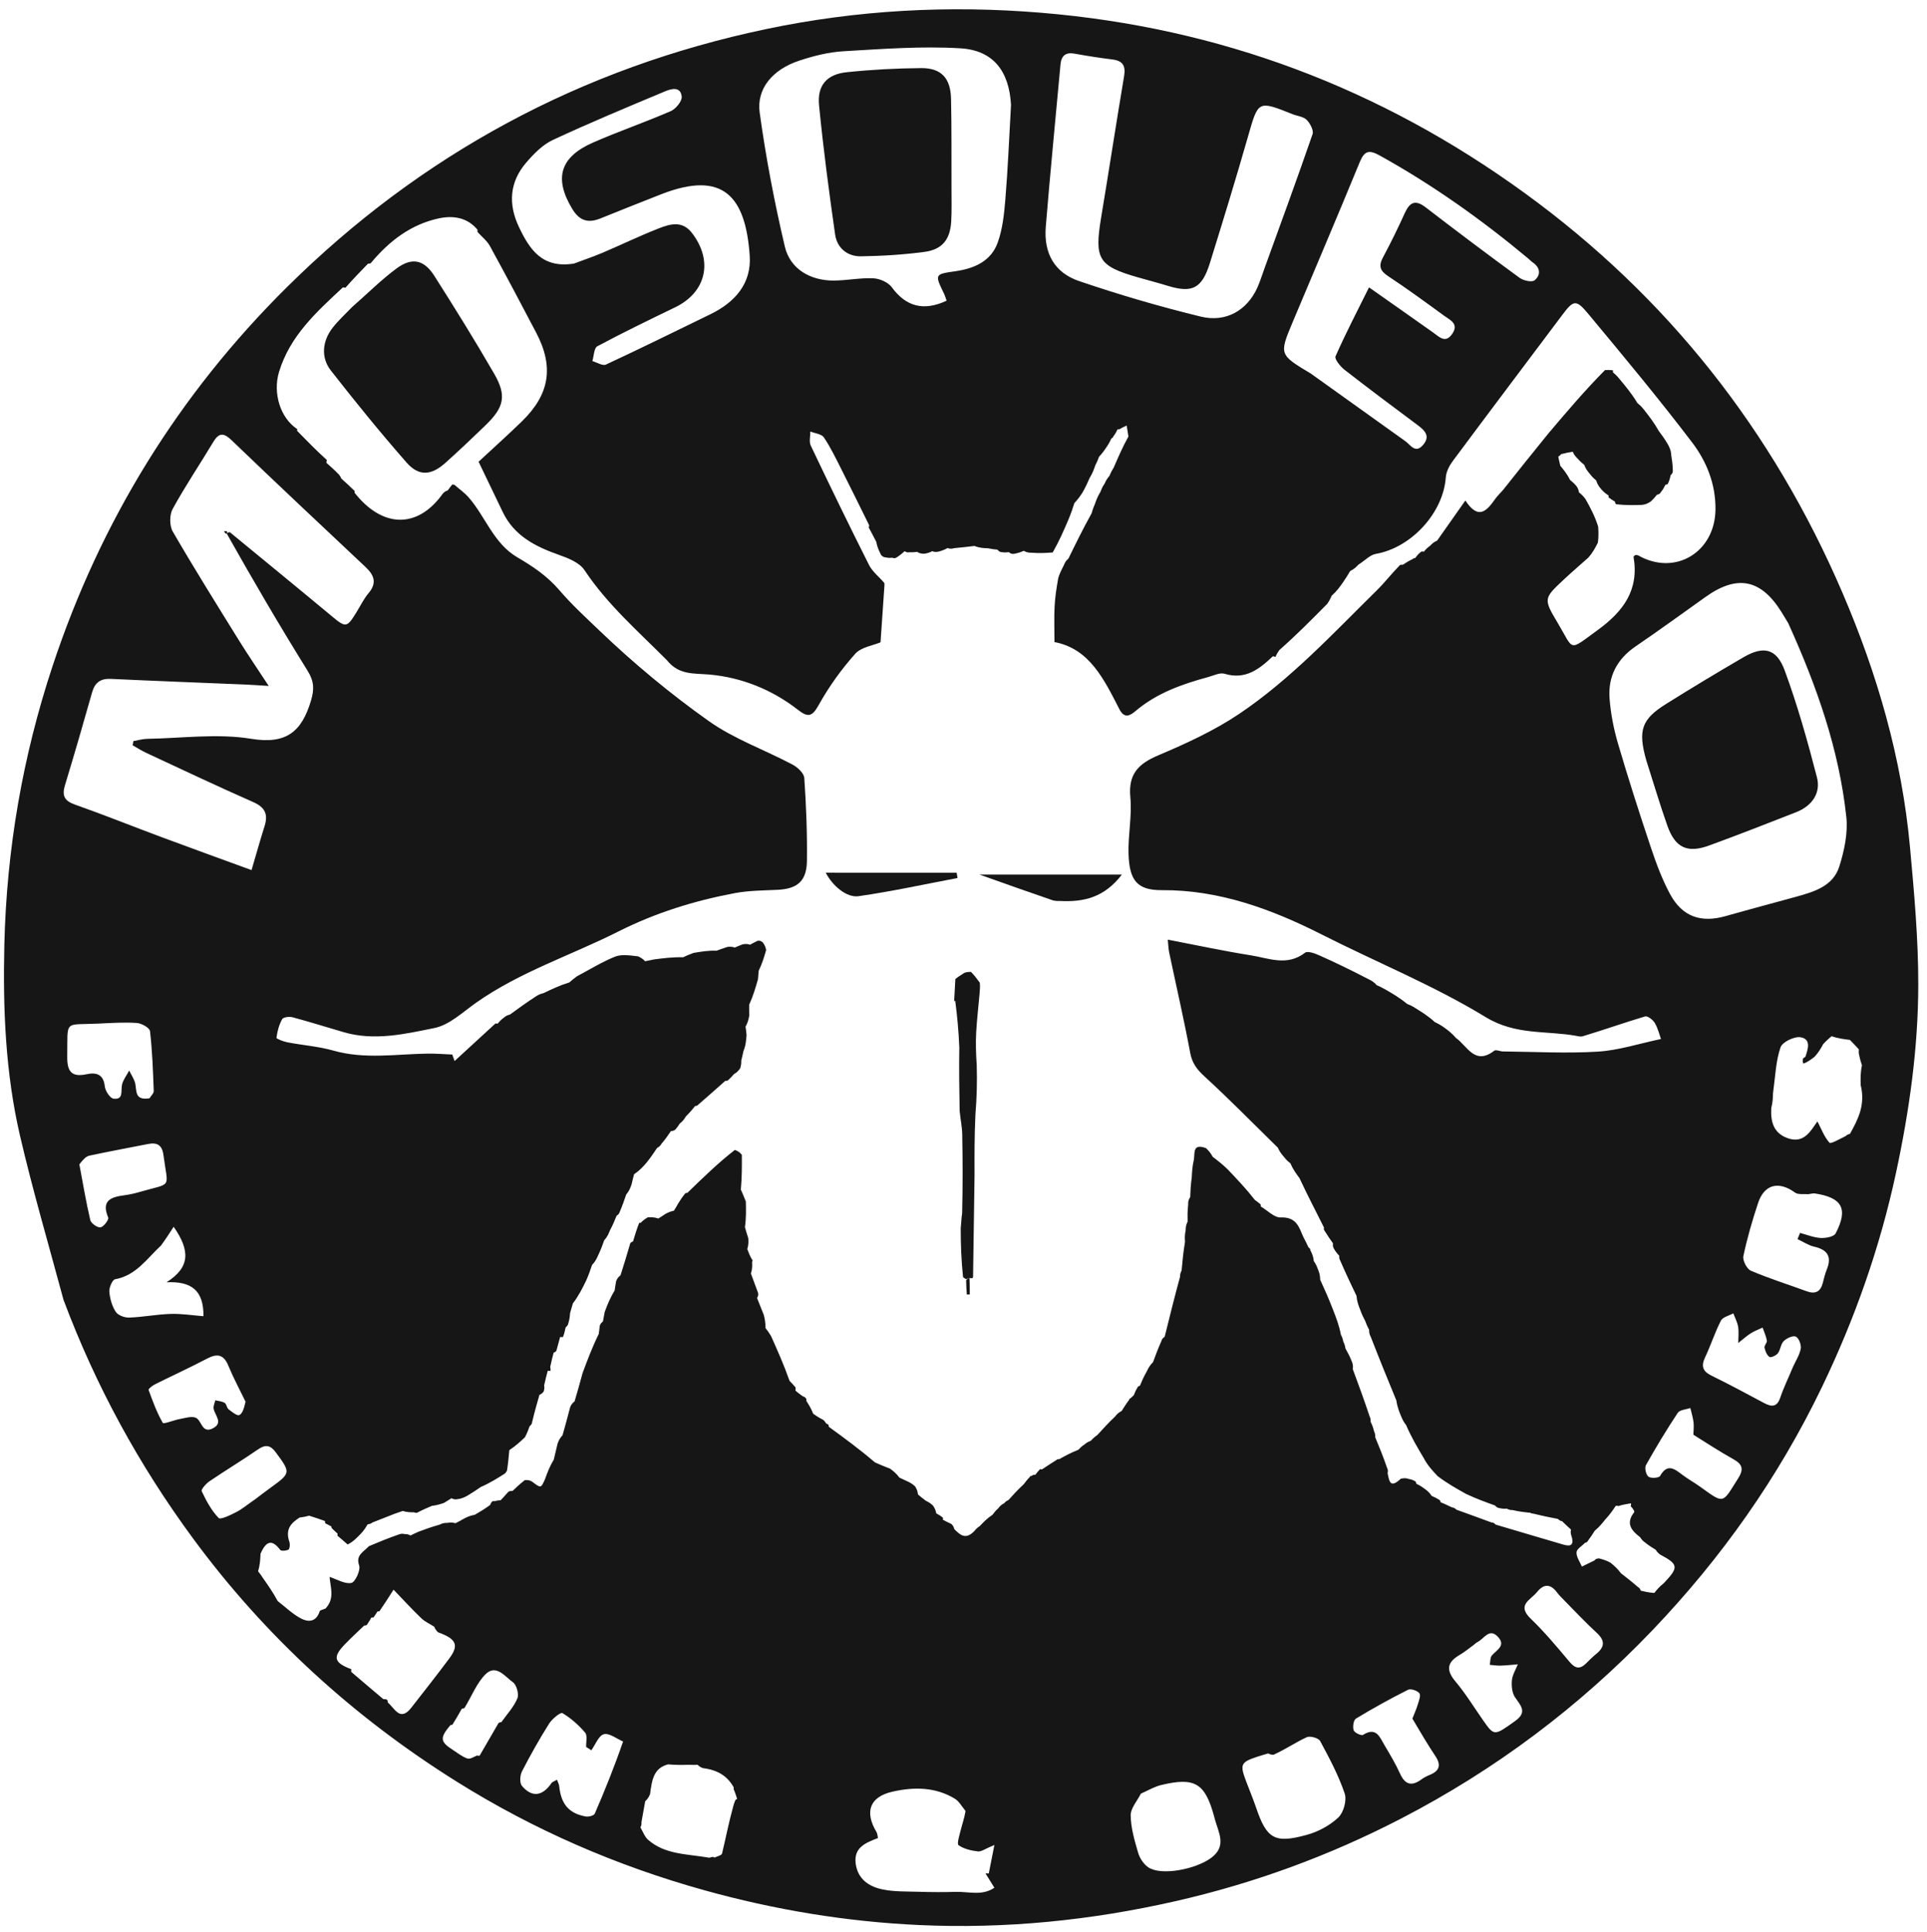 <?xml version="1.0" encoding="UTF-8"?> <svg xmlns="http://www.w3.org/2000/svg" width="400" height="401" viewBox="0 0 400 401" fill="none"><path d="M13.183 269.766C10.094 258.264 6.792 247.065 4.154 235.711C1.135 222.713 0.59 209.405 0.901 196.104C1.363 176.33 4.686 157.026 10.911 138.23C20.88 108.129 37.091 81.864 59.513 59.644C87.403 32.005 120.651 14.094 159.052 6.032C177.911 2.072 196.922 1.054 216.145 2.648C253.117 5.713 286.494 18.277 316.521 40.09C346.131 61.601 367.99 89.376 382.435 122.983C389.673 139.823 394.775 157.38 396.463 175.746C397.337 185.246 398.198 194.793 398.188 204.318C398.175 217.495 396.339 230.514 393.558 243.445C390.228 258.93 385.011 273.708 378.18 287.891C369.179 306.58 357.333 323.352 343.007 338.333C327.783 354.253 310.387 367.294 290.881 377.395C275.991 385.106 260.369 390.845 243.966 394.572C226.412 398.561 208.702 400.342 190.768 399.516C175.643 398.819 160.786 396.358 146.143 392.278C127.978 387.216 110.879 379.796 94.923 369.826C73.529 356.459 55.14 339.744 40.093 319.314C28.879 304.088 19.907 287.703 13.183 269.766ZM195.7 314.979C195.7 314.979 195.827 314.901 195.707 315.388C196.192 315.655 196.677 315.921 197.469 316.274C197.698 316.488 197.928 316.703 198.115 317.378C199.265 318.486 200.4 319.698 202.286 317.713C202.518 317.422 202.75 317.131 203.378 316.717C204.127 315.924 204.876 315.132 206.036 314.355C206.327 313.963 206.618 313.57 207.223 313.018C207.508 312.655 207.792 312.293 208.458 311.972C208.613 311.778 208.768 311.583 209.341 311.301C210.285 310.254 211.228 309.207 212.511 308.027C212.865 307.554 213.219 307.081 213.753 306.546C213.753 306.546 213.855 306.384 213.812 306.356C213.812 306.356 213.811 306.407 214.214 306.27C214.312 306.167 214.41 306.063 214.909 306.072C215.214 305.676 215.52 305.28 215.871 304.922C215.871 304.922 215.845 304.868 216.296 304.951C217.24 304.321 218.184 303.691 219.33 302.984C219.33 302.984 219.413 302.784 219.872 302.828C221.072 302.162 222.273 301.496 223.847 300.875C224.173 300.525 224.499 300.176 225.182 299.729C225.463 299.497 225.745 299.265 226.415 299.019C226.751 298.663 227.086 298.306 227.812 297.789C228.929 296.558 230.046 295.326 231.499 293.948C231.802 293.569 232.105 293.191 232.834 292.824C233.254 292.145 233.675 291.466 234.356 290.554C234.377 290.439 234.397 290.324 234.689 290.171C234.851 290.061 234.942 289.908 235.341 289.571C235.525 289.112 235.709 288.652 236.108 287.964C236.108 287.964 236.189 287.66 236.618 287.604C236.977 286.727 237.337 285.85 238.009 284.686C238.311 284.051 238.612 283.416 239.347 282.685C239.847 281.321 240.348 279.958 241.098 278.28C241.172 278.025 241.246 277.769 241.762 277.425C242.76 273.387 243.759 269.35 244.964 264.916C244.956 264.62 244.948 264.324 245.275 263.668C245.439 261.832 245.604 259.996 245.984 257.695C245.933 257.044 245.881 256.392 246.117 255.338C246.12 254.844 246.123 254.35 246.519 253.522C246.497 252.502 246.475 251.481 246.635 250.034C246.625 249.574 246.616 249.114 247.061 248.447C247.102 247.25 247.144 246.052 247.383 244.343C247.433 243.246 247.484 242.148 247.824 240.666C248.046 239.278 247.511 237.238 250.337 238.28C250.806 238.743 251.275 239.206 251.734 240.085C252.709 240.824 253.684 241.563 254.838 242.686C256.731 244.671 258.624 246.657 260.496 249.05C260.895 249.332 261.294 249.614 261.671 249.957C261.671 249.957 261.732 249.937 261.7 250.381C263.081 251.193 264.488 252.715 265.838 252.665C268.461 252.568 269.397 253.888 270.184 255.9C270.56 256.859 271.117 257.747 271.606 258.866L271.748 259.006C271.748 259.006 271.946 259.001 272.023 259.514C272.324 260.132 272.625 260.749 272.71 261.716C272.986 262.129 273.263 262.543 273.575 263.43C273.807 264.014 274.039 264.599 274.041 265.594C274.912 267.503 275.783 269.412 276.696 271.789C277.333 273.422 277.969 275.055 278.345 277.026C278.53 277.38 278.715 277.734 278.841 278.457C279.004 278.774 279.167 279.091 279.287 279.866C279.705 280.609 280.124 281.351 280.593 282.524C280.751 282.923 280.91 283.323 280.814 284.167C281.981 287.322 283.147 290.477 284.317 294.006C284.426 294.224 284.536 294.442 284.514 295.084C284.759 295.592 285.004 296.099 285.226 297.062C285.355 297.332 285.484 297.603 285.476 298.315C286.293 300.288 287.109 302.26 287.926 304.652C288.049 304.902 288.172 305.151 288.034 305.774C288.367 307.174 288.449 309.097 290.755 306.9C291.228 306.793 291.7 306.687 292.388 306.93C292.763 307.001 293.137 307.071 293.698 307.384C293.698 307.384 293.979 307.5 293.983 307.922C294.441 308.146 294.898 308.369 295.605 308.896C296.135 309.273 296.664 309.651 297.186 310.461C297.645 310.659 298.104 310.856 298.753 311.271C298.753 311.271 299.027 311.356 299 311.75C299.667 312.035 300.333 312.321 301.362 312.823C301.638 312.868 301.914 312.913 302.35 313.329C304.654 314.159 306.957 314.988 309.585 315.962C309.819 315.972 310.054 315.981 310.47 316.413C315.162 317.801 319.851 319.2 324.548 320.57C326.13 321.032 326.84 320.627 326.12 318.51C326.053 318.252 325.986 317.994 326.102 317.44C325.561 316.948 325.019 316.457 324.262 315.71C324.049 315.672 323.837 315.633 323.352 315.227C321.81 314.928 320.268 314.628 318.472 314.175C318.263 314.119 318.077 314.164 317.597 313.949C316.501 313.84 315.404 313.731 313.925 313.387C313.631 313.393 313.338 313.4 312.764 313.093C312.39 313.125 312.017 313.158 311.282 312.992C311.012 312.952 310.742 312.912 310.317 312.438C308.433 311.761 306.549 311.084 304.362 310.065C302.41 308.978 300.458 307.891 298.444 306.371C297.383 305.25 296.322 304.13 295.502 302.549C294.226 300.406 292.95 298.264 291.872 295.746C291.566 295.349 291.261 294.952 290.903 294.081C290.478 293.071 290.053 292.061 289.844 290.624C288.106 286.392 286.367 282.161 284.561 277.5C284.369 277.116 284.176 276.732 284.193 275.976C283.942 275.485 283.69 274.993 283.386 274.152C283.068 273.545 282.749 272.938 282.337 271.805C282.01 270.981 281.683 270.158 281.572 268.922C280.465 266.613 279.357 264.304 278.204 261.622C278.08 261.408 277.956 261.194 277.994 260.594C277.639 260.229 277.285 259.864 276.876 259.114C276.751 258.89 276.626 258.665 276.697 258.037C276.139 257.247 275.58 256.458 274.933 255.399C274.933 255.399 274.713 255.221 274.831 254.767C274.027 253.173 273.223 251.579 272.421 249.985C271.569 248.294 270.719 246.602 269.742 244.503C269.073 243.606 268.403 242.708 267.85 241.418C267.455 241.107 267.06 240.796 266.53 240.109C266.096 239.61 265.661 239.111 265.244 238.178C260.202 233.238 255.256 228.19 250.057 223.421C248.486 221.98 247.466 220.693 247.061 218.519C245.762 211.54 244.158 204.62 242.694 197.672C242.533 196.909 242.52 196.115 242.405 195.01C248.403 196.16 253.967 197.366 259.581 198.254C263.324 198.846 267.18 200.603 270.887 197.728C271.416 197.318 272.873 197.837 273.767 198.233C277.126 199.72 280.429 201.333 284.014 203.189C284.596 203.472 285.177 203.755 285.758 204.455C286.218 204.649 286.679 204.844 287.493 205.31C289.009 206.18 290.525 207.05 292.071 208.344C292.548 208.528 293.024 208.713 293.789 209.213C295.133 210.043 296.477 210.874 297.835 212.12C298.286 212.336 298.737 212.552 299.495 213.051C300.392 213.686 301.288 214.321 302.2 215.395C304.578 217.075 306.133 221.182 310.162 218.066C310.521 217.788 311.372 218.209 311.996 218.214C318.568 218.276 325.161 218.652 331.706 218.249C336.001 217.984 340.227 216.585 344.778 215.632C344.463 214.766 344.157 213.425 343.494 212.296C343.109 211.642 341.991 210.793 341.473 210.947C337.272 212.201 333.135 213.672 328.572 215.052C328.309 215.115 328.047 215.178 327.251 214.988C320.96 213.841 314.645 214.903 308.378 211.081C297.599 204.508 285.756 199.714 274.452 193.988C263.951 188.668 253.05 184.662 241.191 184.741C236.026 184.775 234.435 182.699 234.259 177.24C234.133 173.326 235.003 169.352 234.634 165.48C234.177 160.684 236.254 158.529 240.394 156.775C246.201 154.315 252.048 151.643 257.259 148.133C267.93 140.946 276.7 131.472 285.835 122.475C287.408 120.925 288.766 119.153 290.536 117.343C290.614 117.259 290.693 117.176 291.201 117.202C291.797 116.813 292.394 116.425 293.223 116.031C293.223 116.031 293.364 115.844 293.758 115.816C294.049 115.424 294.34 115.033 294.93 114.555C294.93 114.555 295.159 114.344 295.546 114.509C295.867 114.121 296.189 113.734 296.871 113.251C297.208 112.894 297.546 112.536 298.326 112.184C300.173 109.56 302.02 106.935 304.175 103.874C306.964 108.113 308.699 105.904 310.435 103.463C310.921 102.778 311.575 102.217 312.101 101.557C315.097 97.801 318.078 94.033 321.386 89.983C325.133 85.558 328.879 81.132 333.165 76.8C333.708 76.785 334.25 76.771 334.789 76.858C334.789 76.858 334.89 76.851 334.787 77.257C335.175 77.581 335.564 77.905 336.135 78.612C337.428 80.157 338.721 81.703 339.886 83.645C340.272 83.963 340.658 84.28 341.221 84.989C342.274 86.329 343.326 87.67 344.325 89.446C344.899 90.208 345.473 90.97 346.173 92.15C346.517 92.789 346.861 93.428 346.917 94.506C347.069 95.474 347.221 96.443 347.239 97.756C347.222 98.001 347.205 98.246 346.788 98.621C346.682 99.116 346.575 99.612 346.242 100.331C346.197 100.428 346.153 100.525 345.692 100.62C345.472 101.078 345.252 101.536 344.721 102.185C344.59 102.388 344.459 102.59 343.931 102.687C343.625 103.074 343.319 103.462 342.647 104.083C342.164 104.396 341.68 104.708 340.744 104.787C339.085 104.832 337.426 104.876 335.521 104.656C335.412 104.604 335.303 104.552 335.212 104.087C334.782 103.834 334.352 103.581 333.933 103.253C333.933 103.253 333.857 103.264 333.923 102.854C333.51 102.577 333.097 102.3 332.491 101.657C332.044 101.137 331.598 100.617 331.338 99.718C330.952 99.393 330.567 99.068 330.035 98.372C329.609 97.873 329.183 97.374 328.84 96.464C328.448 96.147 328.057 95.83 327.495 95.184C327.147 94.851 326.8 94.519 326.465 93.755C325.761 93.87 325.058 93.986 324.079 94.244C323.91 94.385 323.82 94.566 323.463 94.765C323.562 95.263 323.662 95.761 323.881 96.665C324.587 97.513 325.293 98.362 325.92 99.62C326.303 99.931 326.687 100.243 327.235 100.886C327.442 101.19 327.65 101.493 327.768 102.199C328.163 102.516 328.558 102.832 329.106 103.562C330.069 105.291 331.032 107.019 331.741 109.294C331.803 110.28 331.864 111.266 331.682 112.622C331.153 113.663 330.625 114.705 329.651 115.773C327.992 117.251 326.304 118.698 324.68 120.213C320.377 124.229 320.35 124.264 323.393 129.362C326.796 135.062 325.475 135.243 331.644 130.759C336.95 126.904 340.282 122.449 339.084 115.549C339.067 115.451 339.353 115.299 339.5 115.171C339.71 115.212 339.938 115.202 340.107 115.297C347.721 119.598 355.999 114.605 356.093 105.739C356.149 100.477 354.254 95.776 351.254 91.832C344.337 82.737 337.014 73.948 329.706 65.161C327.132 62.066 326.625 62.253 324.271 65.389C316.699 75.475 309.103 85.542 301.576 95.662C300.854 96.632 300.198 97.894 300.115 99.063C299.591 106.449 292.949 113.682 285.56 114.96C284.396 115.161 283.391 116.293 281.983 117.178C281.559 117.631 281.135 118.084 280.271 118.506C279.866 119.184 279.461 119.863 278.776 120.859C278.137 121.77 277.499 122.681 276.443 123.617C276.239 124.077 276.034 124.536 275.525 125.297C272.34 128.522 269.154 131.747 265.548 134.925C265.257 135.361 264.966 135.796 264.763 136.359C264.763 136.359 264.663 136.241 264.216 136.202C261.403 138.872 258.516 141.143 254.185 139.83C253.214 139.535 251.928 140.202 250.809 140.507C245.37 141.985 240.114 143.832 235.701 147.575C234.68 148.441 233.427 149.254 232.383 147.227C229.191 141.03 226.163 134.612 218.881 133.255C218.881 130.56 218.789 128.201 218.91 125.854C219.007 123.961 219.297 122.069 219.629 120.2C219.785 119.326 220.24 118.505 220.836 117.287C221.014 116.86 221.191 116.432 221.786 115.918C223.275 112.869 224.764 109.819 226.589 106.535C226.728 106.04 226.868 105.545 227.246 104.687C227.532 103.871 227.818 103.055 228.45 102.033C228.629 101.551 228.808 101.068 229.302 100.348C229.52 99.873 229.738 99.397 230.303 98.746C230.492 98.294 230.682 97.841 231.187 97.033C232.083 94.955 232.978 92.876 234.235 90.585C234.113 89.828 233.992 89.072 233.871 88.316C233.35 88.558 232.829 88.8 232.375 89.097C232.375 89.097 232.33 89.022 231.97 89.127C231.76 89.554 231.551 89.982 231.108 90.572C231.108 90.572 231.046 90.85 230.694 91.008C230.488 91.447 230.282 91.886 229.801 92.62C229.362 93.29 228.923 93.96 228.129 94.798C227.968 95.252 227.806 95.707 227.378 96.513C227.098 97.342 226.819 98.171 226.169 99.227C225.777 100.118 225.386 101.01 224.719 102.196C224.28 102.864 223.84 103.533 223.017 104.41C222.671 105.492 222.324 106.573 221.693 108.042C220.78 110.168 219.866 112.295 218.515 114.658C217.166 114.752 215.818 114.845 214.065 114.71C213.611 114.697 213.156 114.685 212.501 114.32C211.953 114.553 211.406 114.787 210.405 114.952C210.099 114.951 209.794 114.95 209.416 114.593C209.032 114.64 208.649 114.687 207.908 114.594C207.656 114.558 207.404 114.521 207.047 114.073C206.538 114.029 206.03 113.986 205.037 113.783C204.188 113.755 203.339 113.728 202.268 113.306C201.013 113.457 199.758 113.608 198.071 113.764C197.653 113.868 197.234 113.972 196.703 113.735C196.255 113.974 195.806 114.213 194.92 114.455C194.493 114.546 194.066 114.636 193.499 114.392C193.139 114.579 192.779 114.767 191.925 114.918C191.429 114.913 190.934 114.909 190.381 114.528C189.989 114.583 189.597 114.638 188.779 114.613C188.494 114.65 188.209 114.688 187.78 114.396C187.316 114.814 186.851 115.233 186.043 115.739C185.825 115.83 185.607 115.921 185.241 115.753C184.859 115.785 184.478 115.818 183.789 115.672C183.56 115.652 183.331 115.632 182.926 115.221C182.52 114.439 182.114 113.657 181.902 112.467C181.39 111.473 180.878 110.479 180.334 109.487C180.334 109.487 180.336 109.519 180.427 109.023C178.513 105.163 176.623 101.292 174.676 97.45C173.528 95.184 172.428 92.87 171.017 90.775C170.534 90.059 169.168 89.946 168.205 89.557C168.218 90.537 167.911 91.671 168.293 92.473C172.246 100.777 176.257 109.055 180.397 117.266C181.101 118.662 182.488 119.71 183.552 120.978C183.552 120.978 183.608 120.958 183.587 121.524C183.318 125.438 183.049 129.353 182.778 133.305C181.206 133.975 178.759 134.297 177.513 135.697C174.661 138.902 172.091 142.463 170.001 146.214C168.632 148.668 167.84 149.032 165.616 147.299C160.233 143.104 153.937 140.594 147.274 139.996C144.013 139.704 140.947 140.152 138.434 137.016C132.473 131.027 126.079 125.47 121.322 118.32C120.295 116.778 117.999 115.85 116.098 115.183C111.188 113.458 106.758 111.25 104.358 106.258C102.747 102.907 101.137 99.556 99.344 95.825C102.158 93.21 105.293 90.399 108.313 87.469C114.109 81.847 115.022 76.135 111.298 69.037C108.145 63.029 104.972 57.03 101.706 51.084C101.092 49.966 99.999 49.114 99.116 48.142C99.116 48.142 99.119 48.13 99.116 47.672C96.957 45.076 93.978 44.691 91.063 45.325C85.345 46.569 80.858 49.942 76.99 54.576C76.99 54.576 76.829 54.767 76.398 54.714C74.799 56.361 73.199 58.01 71.679 59.743C71.679 59.743 71.606 59.653 71.168 59.65C65.736 64.716 60.193 69.684 57.923 77.179C56.595 81.567 58.175 86.706 61.638 89.008C61.638 89.008 61.733 88.992 61.685 89.425C63.706 91.491 65.728 93.558 67.875 95.496C67.875 95.496 67.75 95.625 67.756 96.054C68.59 96.788 69.424 97.521 70.372 98.518C70.484 98.681 70.634 98.796 70.84 99.305C71.77 100.148 72.699 100.99 73.592 101.875C73.592 101.875 73.64 101.847 73.62 102.288C79.41 109.612 86.671 109.762 91.877 102.502C92.103 102.236 92.329 101.97 92.956 101.765C93.248 101.358 93.54 100.951 93.874 100.558C93.874 100.558 93.868 100.513 94.325 100.612C95.316 101.478 96.419 102.246 97.279 103.229C100.797 107.25 102.44 112.771 107.399 115.674C110.594 117.544 113.58 119.524 116.144 122.523C118.661 125.466 121.643 128.2 124.467 130.904C131.531 137.667 139.129 143.978 147.102 149.632C152.384 153.377 158.716 155.612 164.499 158.673C165.548 159.228 166.884 160.462 166.952 161.461C167.344 167.184 167.573 172.933 167.499 178.669C167.445 182.869 165.506 184.47 161.408 184.67C158.454 184.813 155.455 184.81 152.565 185.351C144.139 186.929 136.05 189.443 128.302 193.348C118.494 198.289 107.931 201.691 98.831 208.098C96.056 210.052 93.294 212.718 90.182 213.35C84.043 214.599 77.71 216.074 71.349 214.215C67.8 213.179 64.271 212.069 60.701 211.114C60.04 210.937 58.796 211.102 58.563 211.523C57.922 212.683 57.557 214.048 57.389 215.371C57.361 215.594 58.83 216.158 59.654 216.316C62.845 216.928 66.133 217.164 69.243 218.046C75.722 219.884 82.221 218.76 88.721 218.663C90.439 218.638 92.16 218.784 93.88 218.852C94.041 219.302 94.202 219.753 94.362 220.203C97.2 217.605 100.037 215.007 102.854 212.404C102.854 212.404 102.872 212.411 103.291 212.444C103.632 212.045 103.972 211.647 104.643 211.16C104.9 210.945 105.157 210.731 105.867 210.55C107.508 209.353 109.149 208.156 111.151 206.852C111.565 206.58 111.979 206.309 112.857 206.097C114.496 205.309 116.135 204.521 118.197 203.881C118.587 203.534 118.977 203.188 119.755 202.62C122.363 201.24 124.893 199.67 127.61 198.561C128.985 198 130.698 198.275 132.473 198.482C132.93 198.71 133.387 198.939 133.921 199.492C134.383 199.397 134.846 199.301 135.823 199.106C137.741 198.86 139.66 198.615 141.803 198.668C142.353 198.407 142.903 198.147 143.963 197.766C145.488 197.506 147.014 197.246 148.756 197.303C149.35 197.083 149.944 196.864 150.984 196.525C151.442 196.474 151.9 196.423 152.519 196.657C152.929 196.473 153.339 196.289 154.188 195.975C154.64 195.91 155.091 195.844 155.697 196.064C156.068 195.858 156.438 195.652 157.212 195.266C157.5 195.211 157.787 195.156 158.288 195.535C158.583 195.922 158.878 196.31 159.033 197.161C158.626 198.569 158.219 199.977 157.489 201.466C157.458 201.897 157.427 202.328 157.335 203.244C156.84 204.962 156.346 206.681 155.503 208.54C155.509 209.168 155.515 209.797 155.519 210.852C155.376 211.546 155.233 212.239 154.751 213.089C154.821 213.483 154.89 213.877 154.967 214.808C154.89 215.878 154.813 216.947 154.32 218.147C154.212 218.657 154.103 219.167 153.868 220.107C153.875 220.535 153.882 220.963 153.651 221.699C153.348 222.118 153.045 222.538 152.349 222.923C152.024 223.3 151.699 223.678 151.153 224.165C151.153 224.165 151.012 224.367 150.558 224.314C148.716 225.95 146.875 227.586 144.834 229.35C144.834 229.35 144.718 229.557 144.289 229.544C143.778 230.176 143.268 230.808 142.385 231.686C142.08 232.18 141.774 232.675 141.097 233.187C140.842 233.588 140.587 233.989 140.132 234.47C139.956 234.589 139.78 234.709 139.252 234.759C138.714 235.56 138.177 236.361 137.338 237.332C137.163 237.626 136.988 237.919 136.381 238.258C135.765 239.188 135.149 240.118 134.208 241.293C133.516 242.091 132.823 242.888 131.628 243.681C131.476 244.238 131.325 244.795 131.109 245.771C130.882 246.44 130.654 247.11 129.989 247.896C129.606 249.025 129.224 250.154 128.625 251.553C128.549 251.77 128.473 251.987 127.981 252.33C127.615 253.245 127.248 254.16 126.597 255.377C126.345 256.02 126.093 256.663 125.414 257.419C125.082 258.358 124.75 259.296 124.152 260.551C123.871 261.173 123.59 261.795 122.888 262.544C122.574 263.488 122.26 264.433 121.69 265.73C120.921 267.309 120.152 268.889 118.915 270.507C118.758 271.023 118.601 271.539 118.334 272.513C118.289 273.124 118.245 273.735 117.974 274.624C117.923 274.857 117.872 275.09 117.406 275.501C117.261 276.192 117.116 276.882 116.821 277.55C116.821 277.55 116.724 277.433 116.266 277.497C116.024 278.349 115.783 279.202 115.486 280.339C115.486 280.339 115.347 280.592 114.923 280.722C114.702 281.558 114.48 282.395 114.21 283.692C114.269 283.986 114.327 284.281 114.242 284.552C114.242 284.552 114.15 284.439 113.694 284.506C113.464 285.364 113.235 286.222 112.95 287.526C112.999 287.81 113.047 288.095 112.868 288.754C112.704 288.99 112.541 289.226 111.97 289.495C111.472 291.235 110.974 292.976 110.461 295.111C110.425 295.371 110.39 295.632 109.932 296.004C109.704 296.65 109.475 297.297 108.973 298.275C108.026 299.17 107.079 300.065 105.724 300.952C105.604 302.282 105.484 303.612 105.239 305.218C105.063 305.409 105.074 305.588 104.805 305.809C103.286 306.777 101.767 307.745 99.803 308.605C98.989 309.164 98.175 309.724 96.989 310.432C96.396 310.741 95.804 311.05 94.806 311.158C94.506 311.177 94.205 311.197 93.717 310.942C93.325 311.186 92.933 311.43 92.172 311.902C91.492 312.137 90.811 312.372 89.643 312.525C88.723 312.915 87.804 313.306 86.642 313.91C86.554 313.972 86.466 314.034 85.898 313.858C85.183 313.858 84.469 313.859 83.605 313.577C83.188 313.728 82.771 313.879 81.892 314.173C80.475 314.735 79.058 315.298 77.309 315.972C77.125 316.115 76.942 316.258 76.296 316.373C75.92 317.014 75.543 317.656 74.786 318.419C74.001 319.226 73.216 320.033 72.158 320.536C71.473 319.932 70.787 319.329 70.044 318.713C70.044 318.713 70.032 318.656 70.076 318.29C69.742 317.987 69.408 317.685 68.962 317.242C68.962 317.242 68.805 317.156 68.774 316.787C68.376 316.573 67.979 316.36 67.518 316.135C67.518 316.135 67.489 316.078 67.451 315.668C66.531 315.339 65.611 315.01 64.17 314.563C63.668 314.694 63.166 314.825 62.203 314.937C60.492 316.047 59.104 317.301 60.108 320.107C60.168 320.578 60.229 321.048 59.924 321.594C59.468 321.763 59.013 321.931 58.255 321.758C56.801 319.859 55.467 319.223 54.079 322.465C54.026 323.642 53.973 324.818 53.565 326.099C53.885 326.494 54.204 326.888 54.705 327.677C55.681 329.064 56.658 330.45 57.644 332.279C59.258 333.519 60.749 335.001 62.528 335.918C63.812 336.58 65.608 336.843 66.405 334.288C66.639 334.174 66.874 334.059 67.559 333.838C69.534 331.759 68.597 329.509 68.411 327.264C69.93 327.751 71.551 328.779 72.929 328.517C73.724 328.366 74.888 325.869 74.552 324.889C73.828 322.781 75.295 322.218 76.589 320.886C78.559 320.059 80.528 319.231 82.91 318.411C83.171 318.331 83.431 318.25 84.105 318.386C84.415 318.392 84.725 318.398 85.212 318.673C85.615 318.469 86.018 318.266 86.867 317.889C88.16 317.408 89.454 316.927 91.235 316.427C91.666 316.223 92.096 316.019 92.899 316.053C93.334 315.981 93.769 315.909 94.553 316.122C95.009 315.894 95.465 315.666 96.26 315.204C96.864 314.883 97.469 314.562 98.549 314.373C99.555 313.793 100.561 313.213 101.754 312.324C101.831 312.105 101.908 311.885 102.159 311.627C102.159 311.627 102.253 311.476 102.661 311.556C102.926 311.476 103.191 311.396 103.913 311.36C104.369 310.881 104.825 310.403 105.451 309.683C105.585 309.531 105.749 309.426 106.409 309.411C107.105 308.748 107.8 308.084 108.937 307.173C109.433 307.153 109.928 307.132 110.534 307.556C112.287 308.876 112.287 308.876 113.118 307.012C113.588 305.709 114.057 304.405 114.945 302.954C115.175 301.992 115.406 301.031 115.732 299.635C115.937 299.082 116.141 298.528 116.774 297.863C117.279 296.054 117.785 294.245 118.354 292.037C118.514 291.67 118.675 291.303 119.268 290.835C119.799 289.029 120.331 287.224 120.934 284.952C121.935 282.266 122.936 279.58 124.282 276.857C124.345 276.426 124.408 275.995 124.499 275.155C124.587 274.898 124.674 274.642 125.156 274.244C125.25 273.739 125.344 273.234 125.523 272.278C126.066 270.841 126.609 269.403 127.582 267.839C127.658 267.31 127.734 266.782 127.9 265.862C128.059 265.495 128.219 265.128 128.809 264.658C129.471 262.558 130.132 260.459 130.827 258.038C130.879 257.944 130.931 257.85 131.403 257.631C131.792 256.341 132.182 255.052 132.669 253.828C132.669 253.828 132.574 253.757 132.973 253.794C133.318 253.45 133.663 253.106 134.489 252.627C135.153 252.615 135.817 252.603 136.655 252.882C137.048 252.646 137.442 252.409 138.14 251.923C138.604 251.683 139.067 251.442 139.89 251.262C140.135 250.874 140.379 250.485 140.786 249.752C141.186 249.113 141.587 248.474 142.178 247.755C142.178 247.755 142.245 247.56 142.685 247.56C145.884 244.45 149.082 241.339 152.537 238.653C152.992 238.823 153.447 238.992 153.988 239.659C154.005 241.922 154.023 244.184 153.782 246.887C154.072 247.53 154.363 248.174 154.818 249.361C154.861 251.066 154.904 252.771 154.631 254.682C154.801 255.291 154.971 255.9 155.325 256.976C155.365 257.643 155.405 258.311 155.118 259.244C155.418 260.024 155.718 260.804 156.171 261.499C156.171 261.499 156.329 261.424 156.113 261.914C156.148 262.627 156.183 263.34 155.871 264.306C156.316 265.529 156.761 266.752 157.368 268.352C157.402 268.622 157.437 268.893 157.149 269.391C157.551 270.417 157.953 271.444 158.548 272.902C158.733 273.667 158.917 274.432 158.894 275.612C159.224 276.032 159.554 276.452 160.065 277.312C161.382 280.256 162.7 283.199 163.892 286.575C164.258 286.956 164.623 287.337 165.127 287.924C165.127 287.924 165.182 288.166 165.115 288.601C165.512 288.94 165.908 289.279 166.626 289.778C166.848 289.847 167.069 289.917 167.28 290.196C167.28 290.196 167.448 290.32 167.387 290.755C167.858 291.483 168.328 292.211 168.803 293.405C169.341 293.782 169.88 294.159 170.721 294.587C170.896 294.703 171.087 294.771 171.461 295.373C171.622 295.496 171.782 295.619 171.957 295.64C171.957 295.64 171.966 295.646 172.051 296.116C175.221 298.425 178.391 300.735 181.608 303.495C182.529 303.902 183.45 304.309 184.76 304.803C185.391 305.274 186.022 305.744 186.693 306.655C187.171 306.879 187.649 307.103 188.48 307.494C188.927 307.711 189.374 307.927 189.955 308.481C190.203 308.889 190.45 309.296 190.564 310.168C190.989 310.527 191.413 310.887 192.176 311.458C192.628 311.681 193.081 311.905 193.66 312.458C193.922 312.84 194.184 313.223 194.357 314.085C194.838 314.346 195.318 314.606 195.7 314.979ZM77.519 335.687C77.519 335.687 77.524 335.734 77.098 335.685C76.846 336.128 76.595 336.572 76.174 337.197C76.174 337.197 76.01 337.385 75.573 337.38C74.231 338.678 72.847 339.935 71.555 341.282C69.007 343.938 69.308 345.066 72.945 346.433C72.945 346.433 72.878 346.524 72.903 346.97C75.107 348.85 77.307 350.735 79.527 352.595C79.64 352.69 79.927 352.575 80.315 352.733C80.315 352.733 80.501 352.903 80.51 353.341C81.946 354.548 83.045 357.389 85.372 354.416C88.021 351.033 90.676 347.654 93.247 344.213C95.314 341.446 94.762 340.138 90.943 338.767C90.686 338.528 90.43 338.289 90.12 337.589C89.225 337.018 88.212 336.572 87.459 335.851C85.615 334.089 83.892 332.199 81.693 329.918C80.456 331.852 79.638 333.131 78.761 334.39C78.761 334.39 78.789 334.445 78.368 334.423C78.1 334.848 77.832 335.274 77.519 335.687ZM385.922 218.971C385.856 218.729 385.789 218.487 385.851 217.783C385.339 217.219 384.827 216.656 384 215.818C382.797 215.672 381.594 215.526 380.182 215.056C379.679 215.485 379.176 215.913 378.448 216.693C377.984 217.546 377.519 218.398 376.66 219.323C375.871 219.921 375.082 220.519 374.325 220.727C374.242 220.49 374.159 220.252 374.234 219.789C374.234 219.789 374.315 219.525 374.743 219.359C375.296 217.741 376.002 215.653 373.761 215.27C372.464 215.049 369.972 216.256 369.591 217.367C368.616 220.203 368.523 223.345 368.034 226.909C368.01 227.818 367.986 228.727 367.67 229.999C367.531 232.711 368.086 235.077 370.937 236.163C374.501 237.519 375.879 234.618 377.255 232.735C378.068 234.285 378.665 235.937 379.75 237.146C380.032 237.461 381.835 236.398 383.154 235.757C383.291 235.611 383.423 235.461 384.01 235.315C385.66 232.341 387.255 229.354 386.235 225.194C386.204 223.89 386.173 222.585 386.499 221.09C386.307 220.51 386.115 219.931 385.922 218.971ZM335.938 312.571C335.938 312.571 335.791 312.441 335.382 312.533C334.78 313.43 334.177 314.326 333.195 315.37C332.608 316.115 332.022 316.861 331.028 317.69C330.611 318.349 330.193 319.008 329.567 319.838C329.567 319.838 329.494 320.099 329.034 320.181C328.399 320.839 327.283 321.471 327.247 322.16C327.197 323.126 327.951 324.134 328.361 325.124C329.123 324.754 329.885 324.384 330.978 323.848C331.132 323.659 331.287 323.47 331.881 323.416C332.608 323.604 333.335 323.791 334.292 324.309C335.002 324.896 335.712 325.484 336.47 326.504C337.574 327.361 338.678 328.217 340 329.368C340.207 329.495 340.413 329.622 340.598 330.131C341.399 330.321 342.2 330.512 343.397 330.598C343.901 329.961 344.405 329.325 345.329 328.604C348.502 325.271 348.445 324.674 344.614 322.633C344.34 322.427 344.066 322.221 343.665 321.615C342.98 321.202 342.295 320.788 341.424 320.08C341.146 319.88 340.868 319.68 340.462 319.037C338.643 317.65 337.393 316.158 339.221 313.843C339.374 313.65 338.847 312.914 338.478 312.587C338.478 312.587 338.635 312.43 338.543 311.99C337.623 312.143 336.704 312.296 335.938 312.571ZM99.543 364.39C100.805 362.199 102.068 360.009 103.473 357.611C103.473 357.611 103.645 357.427 104.079 357.401C105.224 355.778 106.648 354.272 107.395 352.481C107.761 351.602 107.238 349.675 106.476 349.134C104.852 347.98 103 345.319 100.83 347.43C98.978 349.232 97.971 351.913 96.453 354.411C96.453 354.411 96.302 354.608 95.86 354.623C95.232 355.739 94.604 356.855 93.918 357.923C93.918 357.923 93.973 357.977 93.512 358.005C91.263 360.679 91.336 361.464 94.015 363.181C94.992 363.808 95.929 364.58 96.999 364.948C97.566 365.142 98.38 364.611 99.007 364.329C99.007 364.329 99.1 364.386 99.543 364.39ZM147.264 385.549C147.685 385.407 148.106 385.265 148.292 385.529C148.842 385.25 149.786 385.067 149.881 384.676C150.635 381.565 151.229 378.414 152.17 375.013C152.258 374.652 152.346 374.292 152.597 373.698C152.597 373.698 152.684 373.426 153.017 373.345C152.857 372.844 152.697 372.344 152.414 371.589C152.414 371.589 152.206 371.398 152.308 370.958C150.985 368.567 148.951 367.333 145.956 366.955C145.602 366.837 145.248 366.718 144.813 366.257C144.365 366.28 143.916 366.304 142.926 366.257C141.659 366.289 140.393 366.321 138.674 366.168C135.651 366.955 135.322 369.44 134.941 372.33C134.74 372.798 134.539 373.266 133.925 373.842C133.687 375.133 133.449 376.424 133.155 378.141C133.175 378.426 133.194 378.711 132.944 379.266C133.457 380.123 133.799 381.173 134.51 381.804C138.016 384.918 142.571 384.74 147.264 385.549ZM264.378 364.164C264.093 364.177 263.808 364.191 263.244 363.899C262.543 364.109 261.837 364.303 261.142 364.532C257.508 365.729 257.323 366.122 258.691 369.757C259.364 371.545 260.108 373.307 260.722 375.114C262.934 381.619 264.545 382.65 271.26 380.802C273.618 380.152 276.032 378.864 277.8 377.202C278.895 376.173 279.601 373.624 279.126 372.221C277.846 368.439 275.935 364.853 274.03 361.323C273.694 360.699 271.949 360.213 271.249 360.533C268.997 361.564 266.929 363.003 264.378 364.164ZM47.702 110.444C54.728 116.224 61.777 121.977 68.77 127.797C71.777 130.3 71.972 130.332 73.959 127.124C74.798 125.77 75.498 124.297 76.512 123.092C78.326 120.936 77.636 119.327 75.844 117.644C66.577 108.936 57.308 100.23 48.136 91.422C46.464 89.816 45.486 89.703 44.256 91.752C41.471 96.392 38.434 100.887 35.839 105.628C35.169 106.851 35.164 109.113 35.858 110.31C40.272 117.925 44.942 125.391 49.582 132.873C51.444 135.877 53.444 138.795 55.778 142.357C53.601 142.226 52.253 142.124 50.904 142.068C41.611 141.68 32.317 141.333 23.027 140.896C20.872 140.795 19.699 141.629 19.112 143.711C17.293 150.154 15.425 156.584 13.479 162.989C12.817 165.169 13.398 166.223 15.587 166.992C21.569 169.096 27.456 171.473 33.401 173.687C39.525 175.967 45.672 178.184 52.214 180.577C53.187 177.277 54.003 174.353 54.916 171.459C55.689 169.009 55.032 167.547 52.566 166.462C45.108 163.18 37.744 159.684 30.354 156.247C29.379 155.794 28.468 155.202 27.528 154.674C27.584 154.383 27.64 154.091 27.696 153.8C28.664 153.638 29.63 153.351 30.601 153.334C37.79 153.213 45.136 152.181 52.126 153.327C59.477 154.533 62.629 151.822 64.555 145.407C65.266 143.036 65.193 141.371 63.855 139.218C58.041 129.866 52.477 120.357 47.045 110.696C47.045 110.696 47.253 110.471 47.702 110.444ZM209.861 21.769C209.478 14.835 206.24 10.449 199.392 10.029C191.337 9.536 183.195 10.166 175.11 10.634C171.989 10.814 168.829 11.613 165.845 12.608C160.399 14.425 157.004 18.376 157.693 23.38C158.977 32.712 160.758 42.004 162.912 51.175C164.003 55.819 168.2 58.255 173.071 58.227C175.811 58.211 178.559 57.63 181.282 57.759C182.613 57.822 184.357 58.582 185.116 59.617C188.028 63.585 191.667 64.66 196.487 62.408C196.323 61.946 196.198 61.449 195.98 60.998C193.998 56.907 193.993 56.911 198.326 56.291C202.194 55.737 205.68 54.246 207.083 50.392C208.111 47.57 208.435 44.426 208.686 41.393C209.209 35.05 209.477 28.685 209.861 21.769ZM262.581 55.411C265.903 46.231 269.276 37.069 272.457 27.839C272.727 27.054 271.946 25.588 271.227 24.867C270.549 24.186 269.3 24.094 268.318 23.703C261.083 20.816 261.197 20.846 259.052 28.346C256.539 37.128 253.86 45.864 251.146 54.586C249.498 59.883 247.491 60.875 242.403 59.32C240.38 58.702 238.331 58.168 236.297 57.587C227.963 55.208 227.131 53.786 228.58 45.087C230.204 35.34 231.69 25.57 233.331 15.826C233.692 13.678 233.093 12.612 230.911 12.343C228.288 12.019 225.672 11.61 223.071 11.136C221.15 10.787 220.293 11.602 220.126 13.441C219.103 24.651 217.994 35.854 217.079 47.074C216.635 52.523 218.844 56.578 223.988 58.332C232.28 61.159 240.722 63.622 249.231 65.702C254.505 66.991 258.835 64.403 260.968 59.757C261.542 58.506 261.935 57.171 262.581 55.411ZM119.145 54.699C121.123 53.956 123.129 53.283 125.072 52.458C128.966 50.805 132.78 48.954 136.715 47.412C139.073 46.488 141.6 45.712 143.631 48.344C148.096 54.133 146.619 60.647 140.139 63.781C134.718 66.403 129.295 69.028 123.986 71.866C123.298 72.234 123.286 73.882 122.961 74.936C123.909 75.206 125.091 75.983 125.77 75.667C133.052 72.28 140.254 68.72 147.479 65.21C152.559 62.742 156.028 58.828 155.621 53.032C154.768 40.882 150.21 35.272 137.296 40.296C133.059 41.944 128.844 43.646 124.624 45.337C122.102 46.348 120.307 45.868 118.782 43.348C114.986 37.073 116.178 32.63 123.07 29.6C128.389 27.261 133.908 25.383 139.235 23.063C140.282 22.607 141.608 20.988 141.507 20.045C141.274 17.856 139.311 18.426 137.998 18.977C130.209 22.245 122.401 25.482 114.748 29.052C112.633 30.039 110.795 31.926 109.23 33.747C105.768 37.774 105.453 42.335 107.72 47.113C109.921 51.75 112.539 55.769 119.145 54.699ZM272.109 77.537C278.647 82.212 285.186 86.883 291.72 91.562C292.834 92.361 293.777 94.187 295.369 92.369C296.977 90.534 295.774 89.346 294.268 88.223C289.183 84.431 284.095 80.641 279.091 76.742C278.22 76.064 276.976 74.515 277.223 73.955C279.296 69.248 281.677 64.678 284.176 59.641C288.908 62.969 293.221 65.983 297.511 69.029C298.808 69.951 300.045 71.346 301.462 69.266C302.882 67.181 301.006 66.429 299.805 65.553C295.956 62.747 292.11 59.927 288.136 57.308C286.43 56.184 286.133 55.172 287.083 53.401C288.687 50.41 290.181 47.354 291.584 44.262C292.6 42.024 293.734 41.342 295.913 43.017C302.371 47.98 308.882 52.876 315.458 57.679C316.244 58.253 317.998 58.623 318.547 58.167C319.862 57.074 319.771 55.561 318.163 54.464C317.816 54.227 317.526 53.905 317.2 53.633C307.587 45.607 297.425 38.394 286.467 32.31C284.229 31.068 283.252 31.199 282.24 33.668C277.687 44.771 272.962 55.803 268.32 66.869C265.505 73.579 265.523 73.586 272.109 77.537ZM200.426 375.848C199.691 374.981 199.114 373.853 198.194 373.293C194.153 370.836 189.68 370.84 185.291 371.826C180.513 372.899 179.419 376.015 181.949 380.231C182.139 380.547 182.136 380.979 182.248 381.465C179.699 382.442 177.203 383.405 177.616 386.723C178.019 389.952 180.338 391.52 183.128 392.109C185.555 392.622 188.117 392.535 190.623 392.61C193.205 392.688 195.793 392.713 198.374 392.63C201.019 392.545 203.85 393.529 206.41 391.772C205.648 390.543 205.109 389.673 204.57 388.803C204.795 388.805 205.02 388.807 205.246 388.808C205.583 387.1 205.92 385.393 206.413 382.901C204.513 383.679 203.706 384.323 202.986 384.236C201.595 384.069 200.082 383.732 198.979 382.952C198.585 382.674 199.158 380.893 199.418 379.83C199.707 378.645 200.143 377.496 200.426 375.848ZM375.32 247.839C374.405 247.747 373.255 247.979 372.612 247.509C369.258 245.056 366.238 245.752 364.943 249.648C363.738 253.271 362.669 256.958 361.881 260.69C361.692 261.584 362.604 263.359 363.439 263.716C367.219 265.333 371.161 266.565 375.028 267.983C376.802 268.633 377.88 268.101 378.366 266.276C378.612 265.353 378.814 264.406 379.176 263.527C380.296 260.807 379.369 259.364 376.573 258.727C375.368 258.453 374.273 257.698 373.127 257.162C373.3 256.734 373.472 256.306 373.644 255.878C375.072 256.251 376.488 256.846 377.932 256.923C378.98 256.978 380.673 256.668 381.036 255.972C383.688 250.881 382.414 248.557 376.772 247.692C376.463 247.645 376.14 247.696 375.32 247.839ZM371.182 129.302C370.741 128.576 370.304 127.847 369.858 127.124C365.581 120.19 360.634 119.184 354.038 123.883C349.21 127.323 344.413 130.81 339.515 134.148C335.652 136.781 333.759 140.411 334.108 144.979C334.348 148.123 334.97 151.292 335.859 154.319C337.981 161.546 340.281 168.722 342.675 175.863C343.784 179.173 345.014 182.496 346.663 185.556C349.193 190.25 353.068 191.578 358.168 190.133C363.051 188.75 367.958 187.454 372.85 186.105C376.587 185.073 380.513 183.911 381.803 179.812C382.833 176.543 383.612 172.886 383.252 169.536C381.75 155.568 377.148 142.449 371.182 129.302ZM129.341 361.422C127.993 360.855 126.469 359.616 125.347 359.913C124.264 360.199 123.597 362.071 122.746 363.246C122.389 363.017 122.031 362.788 121.673 362.56C121.628 361.546 121.978 360.193 121.461 359.586C120.121 358.011 118.506 356.583 116.744 355.532C116.363 355.304 114.609 356.719 113.993 357.698C111.964 360.923 110.081 364.252 108.343 367.644C107.923 368.462 107.84 370.053 108.346 370.649C110.434 373.104 112.615 372.778 114.48 370.052C114.674 369.768 115.118 369.658 115.624 369.363C115.826 369.934 116.036 370.295 116.075 370.673C116.463 374.425 118.077 376.356 121.593 376.988C122.185 377.095 123.285 376.805 123.462 376.397C125.558 371.567 127.524 366.68 129.341 361.422ZM236.814 372.255C236.063 373.761 234.678 375.277 234.702 376.771C234.743 379.376 235.512 382.01 236.261 384.546C236.594 385.673 237.415 386.903 238.373 387.547C241.005 389.318 248.071 387.995 251.338 385.631C254.721 383.184 252.964 380.399 252.196 377.622C252.139 377.417 252.089 377.211 252.033 377.005C250.141 370.055 248.04 368.773 241.018 370.461C239.705 370.777 238.485 371.483 236.814 372.255ZM31.039 227.931C31.346 227.423 31.933 226.903 31.914 226.407C31.759 222.264 31.617 218.111 31.136 214.001C31.056 213.31 29.395 212.373 28.413 212.306C25.785 212.126 23.127 212.305 20.484 212.432C13.153 212.786 14.074 211.484 13.958 219.255C13.913 222.289 14.781 223.626 17.973 222.944C19.923 222.527 21.479 222.884 21.755 225.471C21.857 226.417 22.855 227.935 23.579 228.019C25.726 228.267 25.036 226.35 25.331 225.097C25.573 224.064 26.305 223.147 26.82 222.179C27.262 223.116 27.916 224.013 28.097 224.999C28.381 226.546 28.011 228.422 31.039 227.931ZM372.181 283.679C372.748 282.424 373.556 281.213 373.792 279.899C373.934 279.106 373.402 277.701 372.778 277.402C372.192 277.12 370.884 277.717 370.267 278.316C369.639 278.927 369.602 280.116 369.045 280.851C368.689 281.322 367.593 281.818 367.298 281.615C366.756 281.241 366.418 280.389 366.272 279.679C366.183 279.246 366.836 278.668 366.761 278.222C366.604 277.298 366.184 276.419 365.873 275.522C365.043 275.916 364.164 276.231 363.397 276.725C362.487 277.311 361.675 278.05 360.82 278.723C360.826 277.605 360.969 276.464 360.797 275.374C360.644 274.408 360.142 273.498 359.795 272.563C358.911 273.057 357.61 273.332 357.221 274.085C355.961 276.522 355.129 279.179 353.951 281.665C353.088 283.487 353.386 284.571 355.233 285.478C358.927 287.29 362.556 289.238 366.185 291.18C367.79 292.04 368.88 292.039 369.56 290.009C370.231 288.004 371.185 286.095 372.181 283.679ZM33.42 258.493C30.514 261.175 28.264 264.709 23.894 265.491C23.33 265.592 22.628 267.212 22.696 268.071C22.81 269.51 23.251 271.062 24.027 272.255C24.497 272.977 25.871 273.48 26.816 273.446C29.689 273.341 32.546 272.776 35.419 272.683C37.646 272.611 39.888 272.978 42.234 273.159C42.298 267.8 39.724 265.87 34.563 266.12C39.489 263.006 39.498 259.563 36.05 254.602C35.117 256.046 34.428 257.114 33.42 258.493ZM50.971 290.907C49.773 288.428 48.459 285.998 47.411 283.457C46.43 281.077 45.095 280.849 42.958 281.974C39.409 283.842 35.754 285.505 32.166 287.3C31.639 287.564 30.77 288.242 30.843 288.443C31.689 290.787 32.554 293.154 33.789 295.295C33.97 295.607 36.099 294.715 37.346 294.495C38.459 294.298 39.8 293.834 40.68 294.253C41.883 294.827 41.911 297.582 44.159 296.444C46.43 295.294 44.601 293.757 44.345 292.35C44.247 291.811 44.564 291.196 44.692 290.615C45.351 290.78 46.088 290.815 46.642 291.153C47.031 291.39 47.063 292.18 47.445 292.476C48.136 293.015 49.236 293.903 49.682 293.677C50.378 293.326 50.67 292.168 50.971 290.907ZM16.473 241.652C17.202 245.513 17.842 249.395 18.742 253.216C18.902 253.896 20.226 254.824 20.865 254.721C21.524 254.614 22.639 253.116 22.461 252.691C20.956 249.105 23.07 248.431 25.812 248.062C26.856 247.921 27.898 247.693 28.909 247.398C35.884 245.364 34.879 246.931 33.93 239.723C33.65 237.592 32.595 237.048 30.679 237.432C26.637 238.242 22.577 238.969 18.548 239.841C17.823 239.998 17.211 240.687 16.473 241.652ZM351.508 297.759C351.526 296.895 351.642 296.02 351.538 295.171C351.416 294.172 351.104 293.196 350.874 292.211C349.982 292.531 348.687 292.58 348.265 293.215C345.922 296.745 343.726 300.381 341.655 304.08C341.34 304.644 341.676 306.084 342.191 306.468C342.709 306.855 344.356 306.735 344.596 306.313C346.111 303.649 347.576 304.83 349.211 306.073C350.388 306.967 351.701 307.679 352.902 308.545C358.006 312.224 357.462 312.075 360.792 306.828C362.051 304.846 361.649 303.86 359.773 302.815C357.096 301.322 354.517 299.652 351.508 297.759ZM305.838 341.434C304.897 342.111 304.002 342.869 303.004 343.448C300.413 344.953 300.082 346.551 302.122 348.972C304.289 351.546 306.051 354.465 307.996 357.229C310.172 360.322 310.249 360.215 314.498 357.18C317.074 355.339 315.715 354.033 314.496 352.268C313.868 351.359 313.727 349.909 313.832 348.745C313.935 347.605 314.628 346.518 315.063 345.408C313.87 345.503 312.679 345.641 311.485 345.678C310.738 345.702 309.986 345.575 309.237 345.516C309.375 344.849 309.302 343.994 309.692 343.552C310.7 342.409 312.623 341.529 310.953 339.721C309.134 337.751 308.061 340.128 306.706 340.776C306.518 340.866 306.354 341.008 305.838 341.434ZM293.179 356.676C293.555 355.713 293.99 354.768 294.287 353.781C294.523 352.994 294.974 351.856 294.634 351.415C294.206 350.86 292.845 350.403 292.277 350.688C288.598 352.538 284.985 354.535 281.462 356.67C280.96 356.974 280.753 358.387 280.987 359.094C281.155 359.604 282.582 360.273 282.935 360.05C285.717 358.295 286.432 360.587 287.417 362.239C288.556 364.149 289.7 366.074 290.618 368.095C291.69 370.456 293.084 370.746 295.078 369.275C295.584 368.902 296.166 368.609 296.749 368.372C298.793 367.543 299.218 366.341 297.937 364.43C296.344 362.055 294.903 359.578 293.179 356.676ZM52.886 311.214C53.986 310.387 55.073 309.542 56.188 308.737C60.386 305.704 60.37 305.649 57.258 301.43C56.156 299.936 55.142 299.709 53.556 300.805C50.251 303.091 46.8 305.162 43.476 307.421C42.76 307.908 41.699 309.118 41.871 309.481C42.812 311.463 43.885 313.483 45.382 315.031C45.787 315.449 47.894 314.403 49.096 313.786C50.309 313.164 51.369 312.24 52.886 311.214ZM323.947 331.361C323.737 331.123 323.504 330.901 323.319 330.644C321.965 328.76 320.577 328.516 319.015 330.443C317.694 332.072 314.775 333.083 317.738 335.933C320.629 338.712 323.217 341.822 325.806 344.899C326.956 346.267 327.924 346.502 329.205 345.24C329.884 344.572 330.554 343.885 331.294 343.289C333.079 341.85 333.255 340.535 331.44 338.868C328.948 336.579 326.639 334.088 323.947 331.361Z" fill="#161616"></path><path d="M197.511 38.664C197.498 41.317 197.587 43.658 197.448 45.985C197.226 49.687 195.602 51.777 191.945 52.27C187.567 52.861 183.125 53.128 178.706 53.194C175.876 53.237 173.753 51.46 173.351 48.667C172.071 39.754 170.897 30.817 170.016 21.857C169.61 17.718 171.619 15.425 175.736 14.991C180.867 14.451 186.043 14.172 191.202 14.133C195.386 14.101 197.316 16.201 197.414 20.516C197.548 26.457 197.487 32.403 197.511 38.664Z" fill="#161616"></path><path d="M219.897 186.981C219.359 187.021 219.095 186.953 218.626 186.884C213.534 185.143 208.647 183.404 203.309 181.504C213.226 181.504 222.665 181.504 232.879 181.504C229.239 186.248 224.995 187.261 219.897 186.981Z" fill="#161616"></path><path d="M182.215 181.127C187.881 181.129 193.229 181.129 198.578 181.129C198.639 181.493 198.7 181.856 198.761 182.22C191.922 183.512 185.113 185.006 178.23 185.99C175.729 186.348 172.81 183.837 171.41 181.125C175.042 181.125 178.47 181.125 182.215 181.127Z" fill="#161616"></path><path d="M73.098 63.714C76.291 60.928 79.138 58.05 82.357 55.684C85.534 53.349 88.026 53.906 90.14 57.227C94.405 63.927 98.605 70.675 102.574 77.554C105.213 82.128 104.651 84.519 100.776 88.266C98.038 90.915 95.273 93.539 92.434 96.078C89.501 98.701 86.938 98.897 84.386 95.987C78.949 89.788 73.742 83.374 68.663 76.873C66.564 74.188 66.909 70.76 69.043 68.027C70.208 66.534 71.617 65.234 73.098 63.714Z" fill="#161616"></path><path d="M46.935 110.802C46.721 110.685 46.62 110.462 46.518 110.24C46.691 110.216 46.864 110.192 47.145 110.32C47.254 110.473 47.047 110.698 46.935 110.802Z" fill="#161616"></path><path d="M198.308 203.192C198.922 202.654 199.497 202.389 200.122 201.934C200.567 201.73 200.962 201.715 201.555 201.705C202.248 202.399 202.744 203.087 203.384 203.943C203.464 204.77 203.399 205.43 203.325 206.337C203.081 209.134 202.774 211.679 202.634 214.234C202.514 216.437 202.583 218.65 202.744 221.053C202.843 224.483 202.767 227.719 202.471 231.382C202.265 235.824 202.278 239.838 202.292 243.853C202.191 250.815 202.09 257.777 201.985 265.039C201.864 265.331 201.748 265.324 201.413 265.238C200.99 265.265 200.788 265.371 200.586 265.476C200.439 265.421 200.292 265.365 199.909 265.063C199.546 261.588 199.418 258.359 199.422 254.892C199.551 253.747 199.55 252.842 199.721 251.735C199.849 246.163 199.844 240.792 199.737 235.423C199.707 233.902 199.383 232.387 199.2 230.57C199.127 226.071 199.049 221.872 199.129 217.394C198.992 213.98 198.698 210.843 198.278 207.681C198.152 207.656 198.051 207.894 198.051 207.894C198.124 206.417 198.197 204.941 198.308 203.192Z" fill="#161616"></path><path d="M200.543 265.72C200.787 265.371 200.989 265.266 201.248 265.299C201.304 266.508 201.304 267.579 201.304 268.651C201.1 268.653 200.895 268.656 200.69 268.659C200.627 267.76 200.564 266.862 200.543 265.72Z" fill="#161616"></path><path d="M341.733 157.806C339.966 151.553 340.724 149.294 345.869 146.074C351.154 142.767 356.497 139.548 361.885 136.414C366.06 133.985 368.767 134.547 370.462 139.145C373.128 146.383 375.228 153.853 377.157 161.332C378.011 164.641 376.083 167.285 372.834 168.56C366.833 170.915 360.826 173.258 354.773 175.473C350.253 177.127 347.733 175.948 346.114 171.386C344.553 166.988 343.238 162.503 341.733 157.806Z" fill="#161616"></path></svg> 